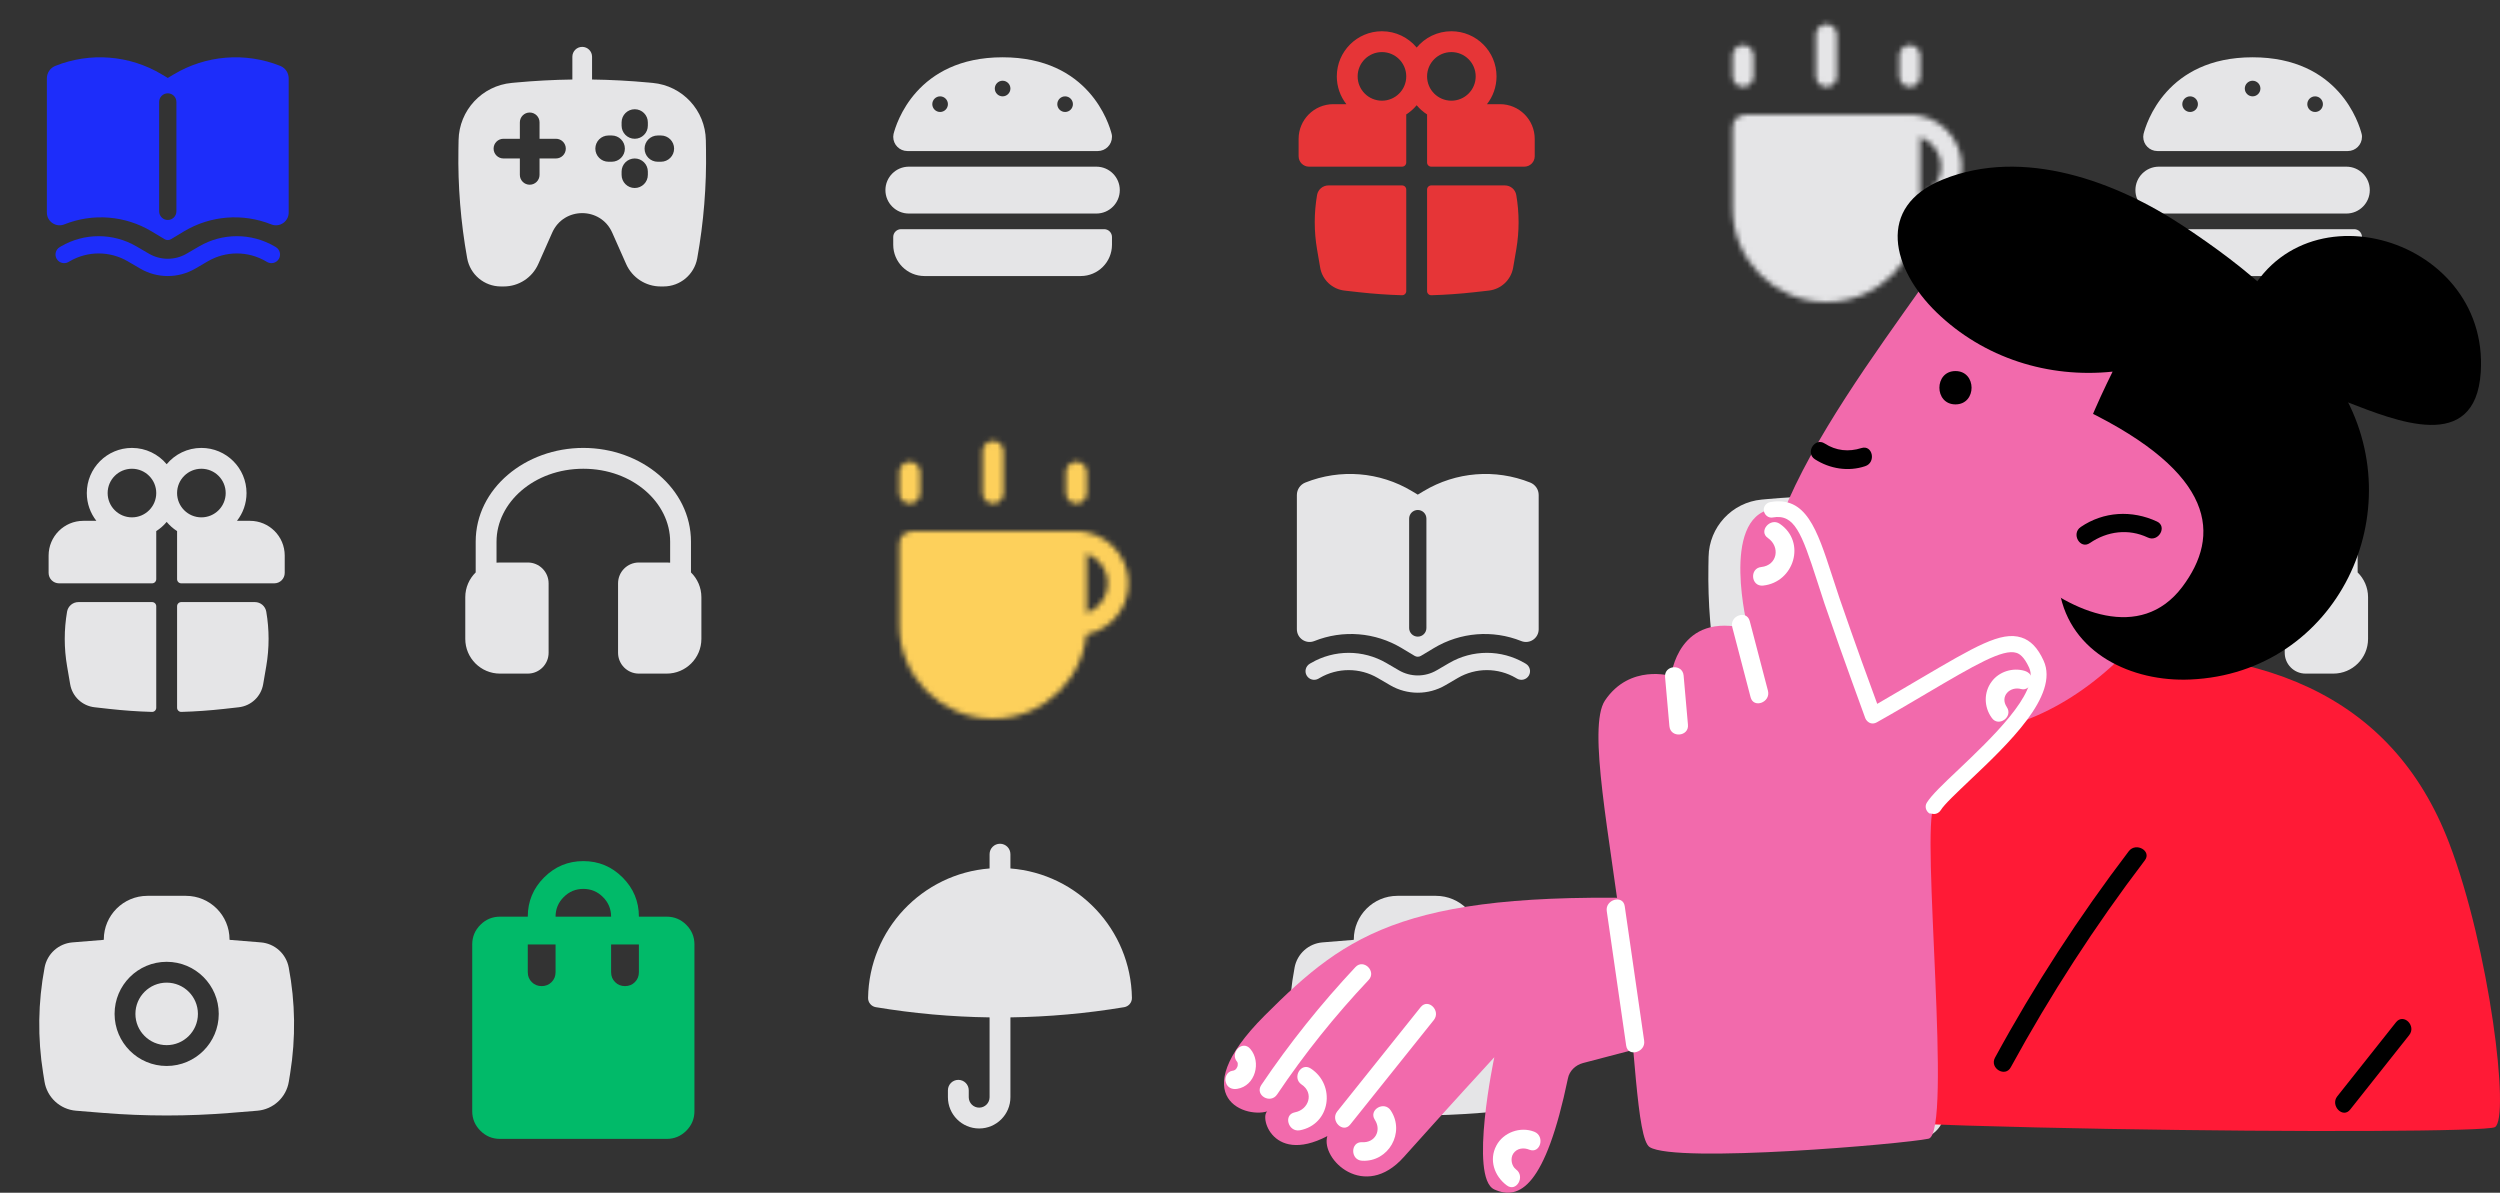 <svg width="480" height="229" viewBox="0 0 480 229" fill="none" xmlns="http://www.w3.org/2000/svg">
    <rect x="0" y="0" width="480" height="229" fill="#333333" stroke="none"/>
    <path d="M96 218.667C94.533 218.667 93.278 218.145 92.235 217.101C91.189 216.056 90.667 214.8 90.667 213.333V181.333C90.667 179.867 91.189 178.612 92.235 177.568C93.278 176.523 94.533 176 96 176H101.333C101.333 173.067 102.378 170.556 104.467 168.467C106.556 166.378 109.067 165.333 112 165.333C114.933 165.333 117.444 166.378 119.533 168.467C121.622 170.556 122.667 173.067 122.667 176H128C129.467 176 130.723 176.523 131.768 177.568C132.812 178.612 133.333 179.867 133.333 181.333V213.333C133.333 214.8 132.812 216.056 131.768 217.101C130.723 218.145 129.467 218.667 128 218.667H96ZM104 189.333C104.756 189.333 105.389 189.077 105.901 188.565C106.412 188.055 106.667 187.422 106.667 186.667V181.333H101.333V186.667C101.333 187.422 101.589 188.055 102.101 188.565C102.612 189.077 103.244 189.333 104 189.333ZM106.667 176H117.333C117.333 174.533 116.812 173.278 115.768 172.235C114.723 171.189 113.467 170.667 112 170.667C110.533 170.667 109.278 171.189 108.235 172.235C107.189 173.278 106.667 174.533 106.667 176ZM120 189.333C120.756 189.333 121.389 189.077 121.901 188.565C122.412 188.055 122.667 187.422 122.667 186.667V181.333H117.333V186.667C117.333 187.422 117.589 188.055 118.101 188.565C118.612 189.077 119.244 189.333 120 189.333Z" fill="#01BA69"/>
    <path d="M336 218.667C334.533 218.667 333.278 218.145 332.235 217.101C331.189 216.056 330.667 214.8 330.667 213.333V181.333C330.667 179.867 331.189 178.612 332.235 177.568C333.278 176.523 334.533 176 336 176H341.333C341.333 173.067 342.378 170.556 344.467 168.467C346.556 166.378 349.067 165.333 352 165.333C354.933 165.333 357.444 166.378 359.533 168.467C361.622 170.556 362.667 173.067 362.667 176H368C369.467 176 370.723 176.523 371.768 177.568C372.812 178.612 373.333 179.867 373.333 181.333V213.333C373.333 214.8 372.812 216.056 371.768 217.101C370.723 218.145 369.467 218.667 368 218.667H336ZM344 189.333C344.756 189.333 345.389 189.077 345.901 188.565C346.412 188.055 346.667 187.422 346.667 186.667V181.333H341.333V186.667C341.333 187.422 341.589 188.055 342.101 188.565C342.612 189.077 343.244 189.333 344 189.333ZM346.667 176H357.333C357.333 174.533 356.812 173.278 355.768 172.235C354.723 171.189 353.467 170.667 352 170.667C350.533 170.667 349.278 171.189 348.235 172.235C347.189 173.278 346.667 174.533 346.667 176ZM360 189.333C360.756 189.333 361.389 189.077 361.901 188.565C362.412 188.055 362.667 187.422 362.667 186.667V181.333H357.333V186.667C357.333 187.422 357.589 188.055 358.101 188.565C358.612 189.077 359.244 189.333 360 189.333Z" fill="#E5E5E7"/>
    <mask id="mask0_706_1391" style="mask-type:alpha" maskUnits="userSpaceOnUse" x="172" y="84" width="45" height="54">
        <path d="M174.667 104.223C174.667 104.1 174.767 104 174.889 104H206.444C206.567 104 206.667 104.1 206.667 104.223V120C206.667 128.836 199.503 136 190.667 136C181.831 136 174.667 128.836 174.667 120V104.223Z" fill="white" stroke="white" stroke-width="4" stroke-linecap="round" stroke-linejoin="round"/>
        <path d="M206.667 120C208.788 120 210.823 119.157 212.323 117.657C213.824 116.157 214.667 114.122 214.667 112C214.667 109.878 213.824 107.843 212.323 106.343C210.823 104.843 208.788 104 206.667 104" stroke="white" stroke-width="4" stroke-linecap="round"/>
        <path d="M174.667 90.667V94.667M206.667 90.667V94.667M190.667 86.667V94.667" stroke="white" stroke-width="4" stroke-linecap="round" stroke-linejoin="round"/>
    </mask>
    <g mask="url(#mask0_706_1391)">
        <path d="M160 80H224V144H160V80Z" fill="#FDD05B"/>
    </g>
    <mask id="mask1_706_1391" style="mask-type:alpha" maskUnits="userSpaceOnUse" x="332" y="4" width="45" height="54">
        <path d="M334.667 24.223C334.667 24.1 334.767 24 334.889 24H366.444C366.567 24 366.667 24.1 366.667 24.223V40C366.667 48.836 359.503 56 350.667 56C341.831 56 334.667 48.836 334.667 40V24.223Z" fill="white" stroke="white" stroke-width="4" stroke-linecap="round" stroke-linejoin="round"/>
        <path d="M366.667 40C368.788 40 370.823 39.157 372.323 37.657C373.824 36.157 374.667 34.122 374.667 32C374.667 29.878 373.824 27.843 372.323 26.343C370.823 24.843 368.788 24 366.667 24" stroke="white" stroke-width="4" stroke-linecap="round"/>
        <path d="M334.667 10.667V14.667M366.667 10.667V14.667M350.667 6.667V14.667" stroke="white" stroke-width="4" stroke-linecap="round" stroke-linejoin="round"/>
    </mask>
    <g mask="url(#mask1_706_1391)">
        <path d="M320 0H384V64H320V0Z" fill="#E5E5E7"/>
    </g>
    <path d="M174.228 29C172.719 29 171.5 27.781 171.5 26.272C171.5 26.094 171.519 25.925 171.556 25.747C172.053 23.778 175.888 11 192.5 11C209.112 11 212.947 23.778 213.444 25.747C213.491 25.925 213.5 26.094 213.5 26.272C213.5 27.781 212.281 29 210.772 29H174.228ZM182 20C182 19.175 181.325 18.5 180.5 18.5C179.675 18.5 179 19.175 179 20C179 20.825 179.675 21.5 180.5 21.5C181.325 21.5 182 20.825 182 20ZM204.5 21.5C205.325 21.5 206 20.825 206 20C206 19.175 205.325 18.5 204.5 18.5C203.675 18.5 203 19.175 203 20C203 20.825 203.675 21.5 204.5 21.5ZM194 17C194 16.175 193.325 15.5 192.5 15.5C191.675 15.5 191 16.175 191 17C191 17.825 191.675 18.5 192.5 18.5C193.325 18.5 194 17.825 194 17ZM170 36.5C170 34.016 172.016 32 174.5 32H210.5C212.984 32 215 34.016 215 36.5C215 38.984 212.984 41 210.5 41H174.5C172.016 41 170 38.984 170 36.5ZM171.5 45.5C171.5 44.675 172.175 44 173 44H212C212.825 44 213.5 44.675 213.5 45.5V47C213.5 50.309 210.809 53 207.5 53H177.5C174.191 53 171.5 50.309 171.5 47V45.5Z" fill="#E5E5E7"/>
    <path d="M414.228 29C412.719 29 411.5 27.781 411.5 26.272C411.5 26.094 411.519 25.925 411.556 25.747C412.053 23.778 415.888 11 432.5 11C449.112 11 452.947 23.778 453.444 25.747C453.491 25.925 453.5 26.094 453.5 26.272C453.5 27.781 452.281 29 450.772 29H414.228ZM422 20C422 19.175 421.325 18.5 420.5 18.5C419.675 18.5 419 19.175 419 20C419 20.825 419.675 21.5 420.5 21.5C421.325 21.5 422 20.825 422 20ZM444.5 21.5C445.325 21.5 446 20.825 446 20C446 19.175 445.325 18.5 444.5 18.5C443.675 18.5 443 19.175 443 20C443 20.825 443.675 21.5 444.5 21.5ZM434 17C434 16.175 433.325 15.5 432.5 15.5C431.675 15.5 431 16.175 431 17C431 17.825 431.675 18.5 432.5 18.5C433.325 18.5 434 17.825 434 17ZM410 36.5C410 34.016 412.016 32 414.5 32H450.5C452.984 32 455 34.016 455 36.5C455 38.984 452.984 41 450.5 41H414.5C412.016 41 410 38.984 410 36.5ZM411.5 45.5C411.5 44.675 412.175 44 413 44H452C452.825 44 453.5 44.675 453.5 45.5V47C453.5 50.309 450.809 53 447.5 53H417.5C414.191 53 411.5 50.309 411.5 47V45.5Z" fill="#E5E5E7"/>
    <path fill-rule="evenodd" clip-rule="evenodd" d="M111.784 9C112.828 9 113.675 9.846 113.675 10.89V15.268C117.283 15.318 120.889 15.509 124.486 15.842L125.322 15.92C131.03 16.449 135.426 21.189 135.523 26.921L135.553 28.719C135.672 35.713 135.108 42.702 133.87 49.587C133.306 52.72 130.58 55 127.396 55H126.839C123.975 55 121.379 53.312 120.218 50.693L117.545 44.666C115.329 39.67 108.24 39.67 106.024 44.666L103.351 50.693C102.189 53.312 99.594 55 96.729 55H96.172C92.989 55 90.262 52.72 89.699 49.587C88.461 42.702 87.897 35.713 88.016 28.719L88.046 26.921C88.143 21.189 92.539 16.449 98.247 15.92L99.083 15.842C102.68 15.509 106.286 15.318 109.894 15.268V10.89C109.894 9.846 110.74 9 111.784 9ZM124.387 23.493C124.387 22.101 123.259 20.973 121.867 20.973C120.474 20.973 119.346 22.101 119.346 23.493V24.123C119.346 25.515 120.474 26.644 121.867 26.644C123.259 26.644 124.387 25.515 124.387 24.123V23.493ZM101.702 21.603C102.746 21.603 103.593 22.449 103.593 23.493V26.644H106.743C107.787 26.644 108.634 27.49 108.634 28.534C108.634 29.578 107.787 30.425 106.743 30.425H103.593V33.575C103.593 34.619 102.746 35.466 101.702 35.466C100.658 35.466 99.812 34.619 99.812 33.575V30.425H96.661C95.617 30.425 94.771 29.578 94.771 28.534C94.771 27.49 95.617 26.644 96.661 26.644L99.812 26.644V23.493C99.812 22.449 100.658 21.603 101.702 21.603ZM121.867 30.425C123.259 30.425 124.387 31.553 124.387 32.945V33.575C124.387 34.967 123.259 36.096 121.867 36.096C120.474 36.096 119.346 34.967 119.346 33.575V32.945C119.346 31.553 120.474 30.425 121.867 30.425ZM126.908 31.055C128.3 31.055 129.428 29.926 129.428 28.534C129.428 27.142 128.3 26.014 126.908 26.014H126.277C124.885 26.014 123.757 27.142 123.757 28.534C123.757 29.926 124.885 31.055 126.277 31.055H126.908ZM119.976 28.534C119.976 29.926 118.848 31.055 117.456 31.055H116.825C115.433 31.055 114.305 29.926 114.305 28.534C114.305 27.142 115.433 26.014 116.825 26.014H117.456C118.848 26.014 119.976 27.142 119.976 28.534Z" fill="#E5E5E7"/>
    <path fill-rule="evenodd" clip-rule="evenodd" d="M351.784 89C352.828 89 353.675 89.846 353.675 90.89V95.268C357.283 95.318 360.889 95.509 364.486 95.842L365.322 95.92C371.03 96.449 375.426 101.189 375.523 106.921L375.553 108.719C375.672 115.713 375.108 122.702 373.87 129.587C373.306 132.72 370.58 135 367.396 135H366.839C363.975 135 361.379 133.312 360.218 130.693L357.545 124.666C355.329 119.671 348.24 119.67 346.024 124.666L343.351 130.693C342.189 133.312 339.594 135 336.729 135H336.172C332.989 135 330.262 132.72 329.699 129.587C328.461 122.702 327.897 115.713 328.015 108.719L328.046 106.921C328.143 101.189 332.539 96.449 338.247 95.92L339.083 95.842C342.68 95.509 346.286 95.318 349.894 95.268V90.89C349.894 89.846 350.74 89 351.784 89ZM364.387 103.493C364.387 102.101 363.259 100.973 361.867 100.973C360.474 100.973 359.346 102.101 359.346 103.493V104.123C359.346 105.515 360.474 106.644 361.867 106.644C363.259 106.644 364.387 105.515 364.387 104.123V103.493ZM341.702 101.603C342.746 101.603 343.593 102.449 343.593 103.493V106.644H346.743C347.787 106.644 348.634 107.49 348.634 108.534C348.634 109.578 347.787 110.425 346.743 110.425H343.593V113.575C343.593 114.619 342.746 115.466 341.702 115.466C340.658 115.466 339.812 114.619 339.812 113.575V110.425H336.661C335.617 110.425 334.771 109.578 334.771 108.534C334.771 107.49 335.617 106.644 336.661 106.644L339.812 106.644V103.493C339.812 102.449 340.658 101.603 341.702 101.603ZM361.867 110.425C363.259 110.425 364.387 111.553 364.387 112.945V113.575C364.387 114.967 363.259 116.096 361.867 116.096C360.474 116.096 359.346 114.967 359.346 113.575V112.945C359.346 111.553 360.474 110.425 361.867 110.425ZM366.908 111.055C368.3 111.055 369.428 109.926 369.428 108.534C369.428 107.142 368.3 106.014 366.908 106.014H366.277C364.885 106.014 363.757 107.142 363.757 108.534C363.757 109.926 364.885 111.055 366.277 111.055H366.908ZM359.976 108.534C359.976 109.926 358.848 111.055 357.456 111.055H356.825C355.433 111.055 354.305 109.926 354.305 108.534C354.305 107.142 355.433 106.014 356.825 106.014H357.456C358.848 106.014 359.976 107.142 359.976 108.534Z" fill="#E5E5E7"/>
    <path fill-rule="evenodd" clip-rule="evenodd" d="M16.667 94.667C16.667 89.88 20.547 86 25.333 86C28.014 86 30.41 87.217 32 89.129C33.59 87.217 35.986 86 38.667 86C43.453 86 47.333 89.88 47.333 94.667C47.333 96.678 46.648 98.529 45.498 100H48C51.682 100 54.667 102.985 54.667 106.667V110C54.667 111.105 53.771 112 52.667 112H34.8C34.358 112 34 111.642 34 111.2V101.971C33.245 101.488 32.571 100.891 32 100.205C31.429 100.891 30.755 101.488 30 101.971V111.2C30 111.642 29.642 112 29.2 112H11.333C10.229 112 9.333 111.105 9.333 110V106.667C9.333 102.985 12.318 100 16 100H18.502C17.352 98.529 16.667 96.678 16.667 94.667ZM30 94.667C30 92.089 27.911 90 25.333 90C22.756 90 20.667 92.089 20.667 94.667C20.667 97.244 22.756 99.333 25.333 99.333C27.911 99.333 30 97.244 30 94.667ZM34 94.667C34 97.244 36.089 99.333 38.667 99.333C41.244 99.333 43.333 97.244 43.333 94.667C43.333 92.089 41.244 90 38.667 90C36.089 90 34 92.089 34 94.667Z" fill="#E5E5E7"/>
    <path d="M30 116.4C30 115.958 29.642 115.6 29.2 115.6H15.064C13.982 115.6 13.058 116.379 12.875 117.446C12.283 120.901 12.283 124.432 12.875 127.888L13.473 131.378C13.876 133.729 15.785 135.529 18.155 135.794L20.995 136.112C23.718 136.416 26.45 136.607 29.184 136.685C29.632 136.697 30 136.336 30 135.888V116.4Z" fill="#E5E5E7"/>
    <path d="M34.816 136.685C34.368 136.697 34 136.336 34 135.888L34 116.4C34 115.958 34.358 115.6 34.8 115.6H48.936C50.018 115.6 50.942 116.379 51.125 117.446C51.717 120.901 51.717 124.432 51.125 127.888L50.527 131.378C50.124 133.729 48.215 135.529 45.845 135.794L43.005 136.112C40.282 136.416 37.55 136.607 34.816 136.685Z" fill="#E5E5E7"/>
    <path fill-rule="evenodd" clip-rule="evenodd" d="M256.667 14.667C256.667 9.88 260.547 6 265.333 6C268.014 6 270.41 7.217 272 9.129C273.59 7.217 275.986 6 278.667 6C283.453 6 287.333 9.88 287.333 14.667C287.333 16.678 286.648 18.529 285.498 20H288C291.682 20 294.667 22.985 294.667 26.667V30C294.667 31.105 293.771 32 292.667 32H274.8C274.358 32 274 31.642 274 31.2V21.971C273.246 21.488 272.571 20.891 272 20.205C271.429 20.891 270.755 21.488 270 21.971V31.2C270 31.642 269.642 32 269.2 32H251.333C250.229 32 249.333 31.105 249.333 30V26.667C249.333 22.985 252.318 20 256 20H258.502C257.352 18.529 256.667 16.678 256.667 14.667ZM270 14.667C270 12.089 267.911 10 265.333 10C262.756 10 260.667 12.089 260.667 14.667C260.667 17.244 262.756 19.333 265.333 19.333C267.911 19.333 270 17.244 270 14.667ZM274 14.667C274 17.244 276.089 19.333 278.667 19.333C281.244 19.333 283.333 17.244 283.333 14.667C283.333 12.089 281.244 10 278.667 10C276.089 10 274 12.089 274 14.667Z" fill="#E63537"/>
    <path d="M270 36.4C270 35.958 269.642 35.6 269.2 35.6H255.064C253.982 35.6 253.058 36.38 252.875 37.446C252.283 40.901 252.283 44.432 252.875 47.888L253.473 51.378C253.876 53.729 255.785 55.529 258.155 55.794L260.995 56.112C263.718 56.416 266.45 56.607 269.184 56.685C269.632 56.697 270 56.336 270 55.888V36.4Z" fill="#E63537"/>
    <path d="M274.816 56.685C274.368 56.697 274 56.336 274 55.888L274 36.4C274 35.958 274.358 35.6 274.8 35.6H288.936C290.018 35.6 290.942 36.38 291.125 37.446C291.717 40.901 291.717 44.432 291.125 47.888L290.527 51.378C290.124 53.729 288.215 55.529 285.845 55.794L283.005 56.112C280.282 56.416 277.55 56.607 274.816 56.685Z" fill="#E63537"/>
    <path fill-rule="evenodd" clip-rule="evenodd" d="M31.085 14.293C24.894 10.578 17.321 9.971 10.617 12.653C9.64 13.043 9 13.989 9 15.041V40.816C9 42.542 10.744 43.723 12.347 43.082C17.837 40.886 24.038 41.383 29.108 44.425L31.618 45.931C31.81 46.046 32.014 46.096 32.213 46.092C32.412 46.096 32.617 46.046 32.808 45.931L35.318 44.425C40.388 41.383 46.59 40.886 52.08 43.082C53.683 43.723 55.426 42.542 55.426 40.816V15.041C55.426 13.989 54.786 13.043 53.81 12.653C47.105 9.971 39.533 10.578 33.341 14.293L32.213 14.969L31.085 14.293ZM33.871 19.575C33.871 18.659 33.129 17.917 32.213 17.917C31.297 17.917 30.555 18.659 30.555 19.575V40.577C30.555 41.493 31.297 42.235 32.213 42.235C33.129 42.235 33.871 41.493 33.871 40.577V19.575Z" fill="#1D2DFA"/>
    <path d="M11.708 47.303C16.182 44.693 21.715 44.693 26.189 47.303L28.593 48.705C30.83 50.01 33.596 50.01 35.834 48.705L38.237 47.303C42.712 44.693 48.244 44.693 52.719 47.303L52.946 47.435C53.737 47.897 54.004 48.912 53.543 49.703C53.081 50.494 52.066 50.761 51.275 50.3L51.048 50.167C47.606 48.16 43.35 48.16 39.908 50.167L37.505 51.569C34.235 53.477 30.192 53.477 26.922 51.569L24.518 50.167C21.076 48.16 16.821 48.16 13.379 50.167L13.152 50.3C12.361 50.761 11.345 50.494 10.884 49.703C10.422 48.912 10.69 47.897 11.481 47.435L11.708 47.303Z" fill="#1D2DFA"/>
    <path fill-rule="evenodd" clip-rule="evenodd" d="M271.085 94.293C264.894 90.578 257.321 89.971 250.617 92.653C249.64 93.043 249 93.989 249 95.041V120.816C249 122.543 250.744 123.723 252.347 123.082C257.837 120.886 264.038 121.383 269.109 124.425L271.618 125.931C271.81 126.046 272.015 126.096 272.213 126.092C272.412 126.096 272.617 126.046 272.808 125.931L275.318 124.425C280.388 121.383 286.59 120.886 292.08 123.082C293.683 123.723 295.427 122.543 295.427 120.816V95.041C295.427 93.989 294.786 93.043 293.81 92.653C287.105 89.971 279.533 90.578 273.341 94.293L272.213 94.969L271.085 94.293ZM273.871 99.575C273.871 98.659 273.129 97.917 272.213 97.917C271.298 97.917 270.555 98.659 270.555 99.575V120.577C270.555 121.493 271.298 122.235 272.213 122.235C273.129 122.235 273.871 121.493 273.871 120.577V99.575Z" fill="#E5E5E7"/>
    <path d="M251.708 127.303C256.182 124.693 261.715 124.693 266.189 127.303L268.593 128.705C270.83 130.01 273.596 130.01 275.834 128.705L278.237 127.303C282.712 124.693 288.244 124.693 292.719 127.303L292.946 127.435C293.737 127.897 294.004 128.912 293.543 129.703C293.081 130.494 292.066 130.761 291.275 130.3L291.048 130.167C287.606 128.16 283.35 128.16 279.908 130.167L277.505 131.57C274.235 133.477 270.192 133.477 266.922 131.57L264.518 130.167C261.077 128.16 256.821 128.16 253.379 130.167L253.152 130.3C252.361 130.761 251.345 130.494 250.884 129.703C250.423 128.912 250.69 127.897 251.481 127.435L251.708 127.303Z" fill="#E5E5E7"/>
    <path d="M112 90C102.495 90 95.333 96.546 95.333 104V108.033C95.553 108.011 95.775 108 96 108H101.333C103.543 108 105.333 109.791 105.333 112V125.333C105.333 127.542 103.543 129.333 101.333 129.333H96C92.318 129.333 89.333 126.349 89.333 122.667V114.667C89.333 112.802 90.099 111.116 91.333 109.906V104C91.333 93.781 100.887 86 112 86C123.114 86 132.667 93.781 132.667 104V109.906C133.901 111.116 134.667 112.802 134.667 114.667V122.667C134.667 126.349 131.682 129.333 128 129.333H122.667C120.458 129.333 118.667 127.542 118.667 125.333V112C118.667 109.791 120.458 108 122.667 108H128C128.225 108 128.447 108.011 128.667 108.033V104C128.667 96.546 121.505 90 112 90Z" fill="#E5E5E7"/>
    <path d="M432 90C422.495 90 415.333 96.546 415.333 104V108.033C415.553 108.011 415.775 108 416 108H421.333C423.543 108 425.333 109.791 425.333 112V125.333C425.333 127.542 423.543 129.333 421.333 129.333H416C412.318 129.333 409.333 126.349 409.333 122.667V114.667C409.333 112.802 410.099 111.116 411.333 109.906V104C411.333 93.781 420.887 86 432 86C443.114 86 452.667 93.781 452.667 104V109.906C453.901 111.116 454.667 112.802 454.667 114.667V122.667C454.667 126.349 451.682 129.333 448 129.333H442.667C440.458 129.333 438.667 127.542 438.667 125.333V112C438.667 109.791 440.458 108 442.667 108H448C448.225 108 448.447 108.011 448.667 108.033V104C448.667 96.546 441.505 90 432 90Z" fill="#E5E5E7"/>
    <path d="M26 194.667C26 191.353 28.686 188.667 32 188.667C35.314 188.667 38 191.353 38 194.667C38 197.98 35.314 200.667 32 200.667C28.686 200.667 26 197.98 26 194.667Z" fill="#E5E5E7"/>
    <path fill-rule="evenodd" clip-rule="evenodd" d="M19.93 180.38C19.93 175.752 23.681 172 28.31 172H35.69C40.318 172 44.07 175.752 44.07 180.38C44.07 180.419 44.1 180.452 44.14 180.456L50.086 180.938C52.749 181.155 54.939 183.124 55.436 185.75C56.705 192.449 56.799 199.318 55.716 206.05L55.456 207.661C54.968 210.698 52.468 213.009 49.402 213.258L44.222 213.678C36.087 214.339 27.912 214.339 19.777 213.678L14.598 213.258C11.532 213.009 9.032 210.698 8.543 207.661L8.284 206.05C7.201 199.318 7.295 192.449 8.564 185.75C9.061 183.124 11.251 181.155 13.914 180.938L19.86 180.456C19.899 180.452 19.93 180.419 19.93 180.38ZM32 184.667C26.477 184.667 22 189.144 22 194.667C22 200.19 26.477 204.667 32 204.667C37.523 204.667 42 200.19 42 194.667C42 189.144 37.523 184.667 32 184.667Z" fill="#E5E5E7"/>
    <path d="M266 194.667C266 191.353 268.686 188.667 272 188.667C275.314 188.667 278 191.353 278 194.667C278 197.98 275.314 200.667 272 200.667C268.686 200.667 266 197.98 266 194.667Z" fill="#E5E5E7"/>
    <path fill-rule="evenodd" clip-rule="evenodd" d="M259.93 180.38C259.93 175.752 263.682 172 268.31 172H275.69C280.318 172 284.07 175.752 284.07 180.38C284.07 180.419 284.1 180.452 284.14 180.456L290.085 180.938C292.749 181.155 294.939 183.124 295.436 185.75C296.705 192.449 296.799 199.318 295.716 206.05L295.456 207.661C294.968 210.698 292.468 213.009 289.402 213.258L284.222 213.678C276.087 214.339 267.912 214.339 259.778 213.678L254.598 213.258C251.532 213.009 249.032 210.698 248.543 207.661L248.284 206.05C247.201 199.318 247.295 192.449 248.564 185.75C249.061 183.124 251.251 181.155 253.914 180.938L259.86 180.456C259.899 180.452 259.93 180.419 259.93 180.38ZM272 184.667C266.477 184.667 262 189.144 262 194.667C262 200.19 266.477 204.667 272 204.667C277.523 204.667 282 200.19 282 194.667C282 189.144 277.523 184.667 272 184.667Z" fill="#E5E5E7"/>
    <path d="M194 164C194 162.895 193.105 162 192 162C190.895 162 190 162.895 190 164V166.744C177.076 167.754 166.875 178.462 166.67 191.597C166.656 192.484 167.296 193.234 168.156 193.378C175.39 194.583 182.692 195.237 190 195.337V210.667C190 211.771 189.105 212.667 188 212.667C186.895 212.667 186 211.771 186 210.667V209.333C186 208.229 185.105 207.333 184 207.333C182.895 207.333 182 208.229 182 209.333V210.667C182 213.98 184.686 216.667 188 216.667C191.314 216.667 194 213.98 194 210.667V195.337C201.308 195.237 208.61 194.583 215.844 193.378C216.704 193.234 217.344 192.484 217.33 191.597C217.125 178.462 206.924 167.754 194 166.744V164Z" fill="#E5E5E7"/>
    <path d="M434 164C434 162.895 433.105 162 432 162C430.895 162 430 162.895 430 164V166.744C417.076 167.754 406.875 178.462 406.67 191.597C406.656 192.484 407.296 193.234 408.156 193.378C415.39 194.583 422.692 195.237 430 195.337V210.667C430 211.771 429.105 212.667 428 212.667C426.895 212.667 426 211.771 426 210.667V209.333C426 208.229 425.105 207.333 424 207.333C422.895 207.333 422 208.229 422 209.333V210.667C422 213.98 424.686 216.667 428 216.667C431.314 216.667 434 213.98 434 210.667V195.337C441.308 195.237 448.61 194.583 455.844 193.378C456.704 193.234 457.344 192.484 457.33 191.597C457.125 178.462 446.924 167.754 434 166.744V164Z" fill="#E5E5E7"/>
    <path d="M397.828 125.679C433.447 123.063 459.215 133.026 470.235 161.858C477.971 182.062 481.978 214.679 479.029 216.405C476.079 218.13 332.878 216.906 330.43 212.453C328.036 208 349.241 129.241 397.828 125.679Z" fill="#FF1A36"/>
    <path d="M383.026 203.102C390.595 189.187 399.166 175.995 408.738 163.416C410.13 161.635 413.191 163.416 411.799 165.197C402.227 177.777 393.656 191.024 386.087 204.883C385.029 206.942 381.968 205.106 383.026 203.102Z" fill="black"/>
    <path d="M448.75 210.505L460.049 196.256C461.496 194.475 464 196.979 462.553 198.76C458.769 203.491 455.04 208.278 451.255 213.009C449.863 214.846 447.359 212.286 448.75 210.505Z" fill="black"/>
    <path d="M375.735 45.417C360.263 68.571 327.037 107.812 343.066 126.235C359.095 144.659 386.421 147.609 408.405 125.066C430.389 102.524 438.125 84.657 417.31 65.621C396.495 46.586 375.735 45.417 375.735 45.417Z" fill="#F26AAC"/>
    <path d="M371.783 59.944C363.323 51.706 360.039 39.684 373.063 34.452C388.479 28.218 406.344 34.841 419.312 43.469C430.944 51.205 443.633 61.113 449.143 74.36C449.199 74.471 449.31 74.527 449.366 74.583C463.558 98.071 448.809 129.241 420.537 130.465C409.35 130.966 397.495 125.456 395.436 113.545C393.099 99.908 399.443 83.822 405.621 71.354C393.321 72.635 380.91 68.794 371.783 59.944Z" fill="black"/>
    <path d="M375.452 71.243C379.571 71.243 379.571 77.644 375.452 77.644C371.334 77.644 371.334 71.243 375.452 71.243Z" fill="black"/>
    <path d="M400.335 78.701C425.492 90.947 426.438 102.802 418.98 112.71C410.966 123.285 397.664 117.497 389.204 110.149C394.325 102.079 393.323 87.162 400.335 78.701Z" fill="#F26AAC"/>
    <path d="M348.457 88.175C351.325 90.022 354.887 90.593 358.105 89.51C360.269 88.821 359.548 85.338 357.385 86.028C354.951 86.804 352.524 86.558 350.347 85.155C348.451 83.915 346.561 86.935 348.457 88.175Z" fill="black"/>
    <path d="M399.497 101.188C403.894 98.183 409.348 97.904 414.135 100.131C416.194 101.077 414.413 104.194 412.354 103.192C408.681 101.467 404.618 101.967 401.278 104.25C399.386 105.585 397.605 102.468 399.497 101.188Z" fill="black"/>
    <path d="M430.052 60.668C438.957 34.118 478.082 44.749 476.301 71.521C475.244 87.218 459.939 80.761 450.644 77.199C444.3 74.805 429.551 70.408 430.163 62.004C429.94 61.614 429.885 61.169 430.052 60.668Z" fill="black"/>
    <path d="M323.471 172.712C270.432 170.485 258.856 178.945 242.827 194.976C226.798 211.006 239.71 215.013 243.717 213.232C241.436 213.232 243.773 223.919 254.848 218.13C253.513 222.583 261.972 230.654 269.541 222.138C277.389 213.343 286.906 202.991 286.906 202.991C286.906 202.991 282.008 226.145 286.906 228.372C291.692 230.542 296.701 227.926 301.042 207.054C301.32 205.607 302.489 204.493 303.936 204.104C309.446 202.657 323.026 199.15 324.751 198.482C327.033 197.647 323.471 172.712 323.471 172.712Z" fill="#F26AAC"/>
    <path d="M287.295 219.967C288.631 217.407 291.914 216.238 294.586 217.295C296.701 218.13 295.755 221.581 293.64 220.746C292.582 220.301 291.246 220.412 290.523 221.525C289.966 222.416 290.189 223.863 291.079 224.531C292.916 225.867 291.135 228.984 289.298 227.592C286.905 225.811 285.848 222.694 287.295 219.967Z" fill="white"/>
    <path d="M256.744 213.399C262.087 206.72 267.43 200.041 272.774 193.361C274.221 191.58 276.725 194.085 275.278 195.866C269.935 202.545 264.592 209.225 259.249 215.904C257.857 217.685 255.353 215.18 256.744 213.399Z" fill="white"/>
    <path d="M242.159 208.334C247.558 200.319 253.625 192.749 260.248 185.68C261.806 184.011 264.367 186.515 262.753 188.185C256.296 195.031 250.452 202.323 245.221 210.115C243.94 212.063 240.879 210.282 242.159 208.334Z" fill="white"/>
    <path d="M261.527 219.299C263.976 219.466 265.311 217.073 263.976 215.013C262.695 213.065 265.812 211.284 267.037 213.232C269.82 217.462 266.591 223.14 261.527 222.861C259.245 222.75 259.245 219.188 261.527 219.299Z" fill="white"/>
    <path d="M248.619 213.566C251.29 213.065 252.348 209.837 249.899 208.223C248.007 206.943 249.788 203.881 251.68 205.161C256.522 208.334 255.465 215.904 249.565 217.017C247.339 217.407 246.337 214.011 248.619 213.566Z" fill="white"/>
    <path d="M236.539 205.607C237.04 205.551 237.318 205.384 237.541 204.883C237.652 204.661 237.652 204.494 237.652 204.215C237.652 204.104 237.596 203.937 237.541 203.881C236.038 202.156 238.543 199.595 240.045 201.377C242.216 203.881 241.047 208.501 237.541 209.058C236.594 209.225 235.648 208.835 235.37 207.833C235.036 206.943 235.593 205.774 236.539 205.607Z" fill="white"/>
    <path d="M359.703 137.256C381.854 124.621 387.364 119.389 391.037 127.404C394.71 135.419 373.951 150.336 371.335 154.733C368.719 159.13 374.953 217.629 370.278 218.631C365.603 219.633 321.802 223.418 316.738 220.245C314.233 218.687 313.899 200.319 311.562 180.727C309.168 160.8 304.716 139.594 308.167 134.473C312.953 127.404 320.856 129.798 320.856 129.798C320.856 129.798 322.136 117.163 335.605 120.781C335.605 120.781 330.206 99.518 340.168 97.737C346.624 96.568 347.904 103.86 351.8 115.215C355.696 126.681 359.703 137.256 359.703 137.256Z" fill="#F26AAC"/>
    <path d="M371.337 156.292C371.837 156.292 372.338 156.013 372.617 155.568C373.284 154.455 375.678 152.229 378.182 149.835C385.473 142.933 395.435 133.527 392.374 126.848C391.261 124.398 389.87 122.951 388.089 122.395C384.193 121.17 379.295 124.065 368.498 130.41C366.105 131.801 363.433 133.415 360.428 135.141C359.148 131.69 356.143 123.452 353.193 114.881C352.692 113.322 352.191 111.875 351.746 110.483C348.852 101.578 346.737 95.177 339.891 96.401C339.057 96.568 338.5 97.348 338.667 98.127C338.834 98.962 339.613 99.518 340.392 99.351C344.511 98.628 345.902 102.301 348.852 111.43C349.297 112.821 349.798 114.324 350.299 115.882C354.139 127.126 358.146 137.813 358.146 137.924C358.313 138.314 358.647 138.647 359.037 138.814C359.426 138.981 359.927 138.926 360.317 138.703C363.99 136.644 367.162 134.751 370.001 133.081C379.073 127.738 384.582 124.51 387.143 125.345C387.699 125.512 388.59 126.013 389.591 128.183C391.762 132.914 381.911 142.154 376.067 147.72C373.117 150.503 370.836 152.674 369.945 154.121C369.5 154.845 369.778 155.735 370.446 156.18C370.78 156.18 371.058 156.292 371.337 156.292Z" fill="white"/>
    <path d="M335.944 119.222C337.113 123.675 338.282 128.183 339.45 132.636C340.007 134.863 336.668 136.087 336.111 133.861C334.942 129.408 333.773 124.899 332.605 120.447C331.992 118.276 335.332 116.996 335.944 119.222Z" fill="white"/>
    <path d="M323.252 129.686L324.087 139.148C324.31 141.43 320.748 141.764 320.525 139.427L319.69 129.964C319.523 127.682 323.03 127.404 323.252 129.686Z" fill="white"/>
    <path d="M338.165 108.869C341.282 108.535 341.839 104.973 339.445 103.303C337.553 102.023 339.891 99.296 341.727 100.576C346.848 104.083 344.454 111.819 338.499 112.432C336.161 112.654 335.883 109.092 338.165 108.869Z" fill="white"/>
    <path d="M382.41 130.855C383.802 128.963 386.418 128.128 388.7 128.796C389.646 129.074 390.314 129.853 390.147 130.855C389.98 131.746 388.978 132.581 388.087 132.302C385.917 131.69 383.913 133.694 385.304 135.753C386.585 137.646 383.69 139.705 382.41 137.813C380.907 135.753 380.852 132.914 382.41 130.855Z" fill="white"/>
    <path d="M311.949 173.992C313.174 182.619 314.454 191.191 315.678 199.818C316.012 202.044 312.561 203.046 312.227 200.764C311.003 192.137 309.723 183.565 308.498 174.938C308.164 172.711 311.615 171.71 311.949 173.992Z" fill="white"/>
</svg>
